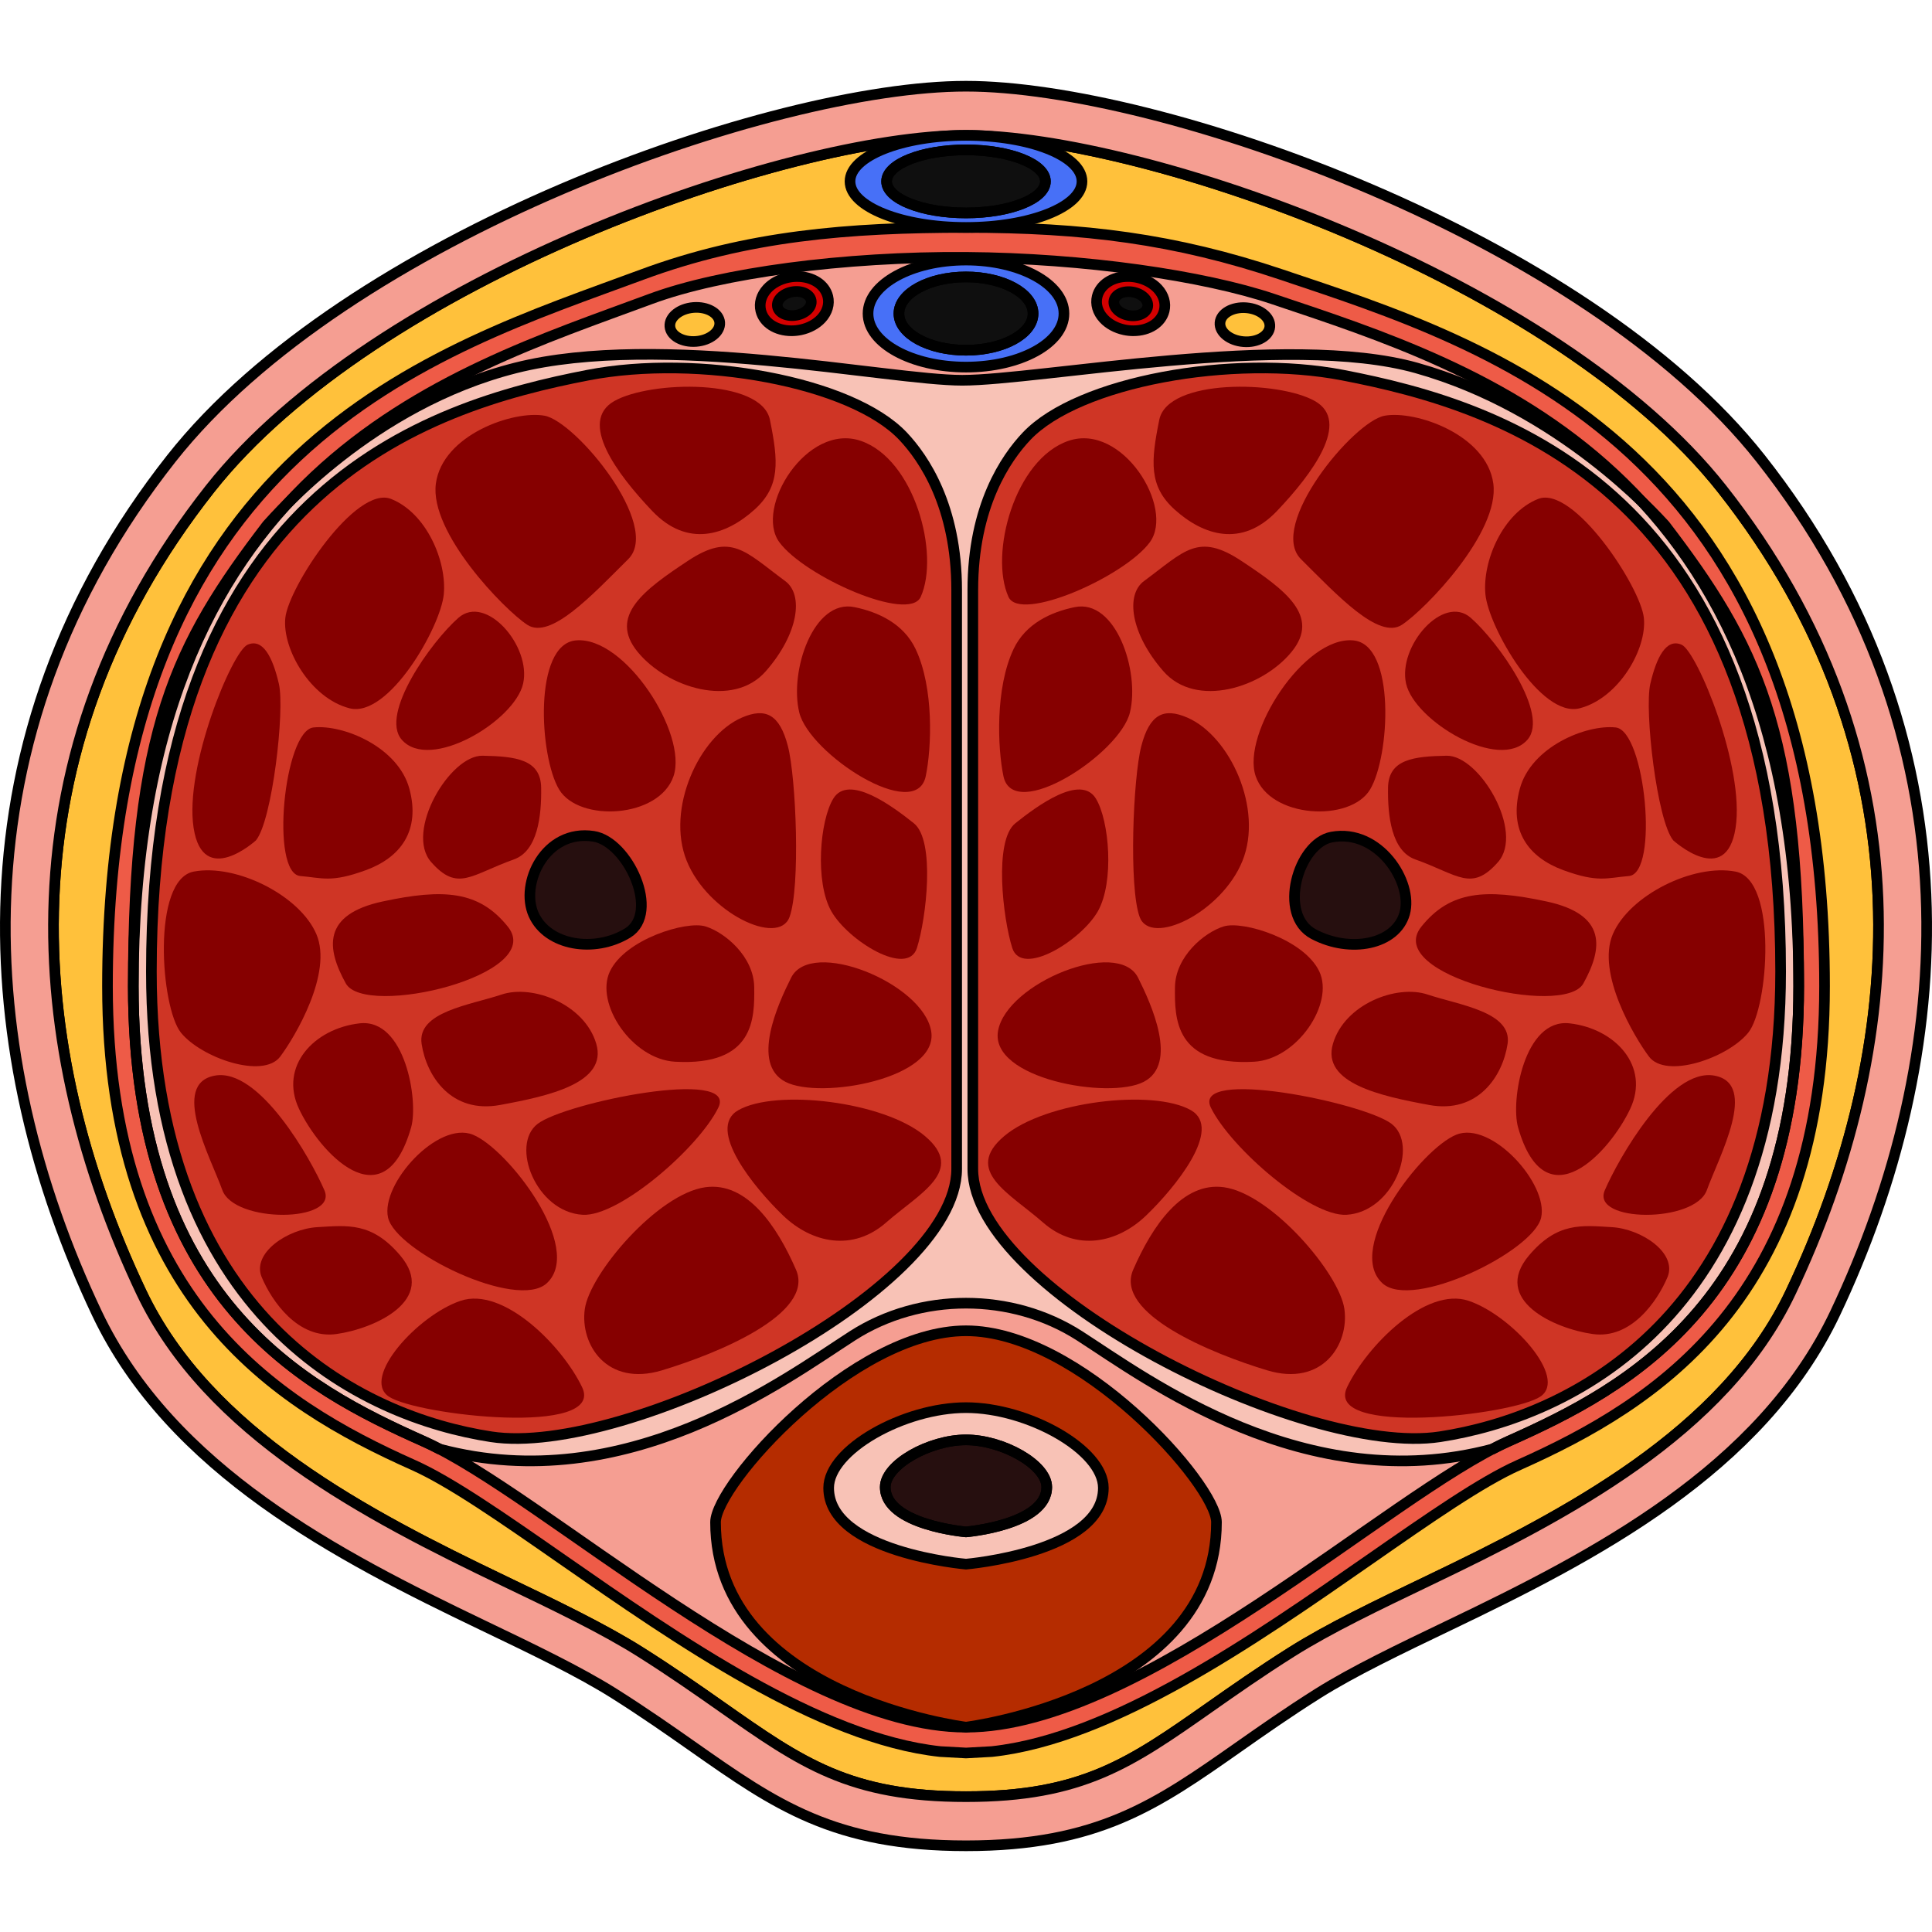 <?xml version="1.0" encoding="utf-8"?>
<!-- Created by: Science Figures, www.sciencefigures.org, Generator: Science Figures Editor -->
<svg version="1.1" id="Layer_1" xmlns="http://www.w3.org/2000/svg" xmlns:xlink="http://www.w3.org/1999/xlink" 
	 width="800px" height="800px" viewBox="0 0 181.493 166.295" enable-background="new 0 0 181.493 166.295"
	 xml:space="preserve">
<g>
	<g>
		<path fill="#FFC13B" stroke="#000000" stroke-linecap="round" stroke-linejoin="round" stroke-miterlimit="10" d="M90.747,5.116
			c-16.788,0-55.557,13.598-71.019,33.21c-19.633,24.901-17.293,52.61-6.453,75.471c6.282,13.243,21.159,20.928,34.039,27.104
			c4.804,2.303,9.343,4.479,12.851,6.692c2.943,1.856,5.445,3.613,7.652,5.163c7.481,5.253,11.997,8.423,22.929,8.423
			c10.931,0,15.447-3.17,22.927-8.423c2.209-1.551,4.711-3.308,7.654-5.164c3.508-2.213,8.047-4.389,12.851-6.692
			c12.882-6.176,27.759-13.861,34.039-27.104c10.841-22.861,13.181-50.571-6.452-75.471l0,0
			C146.304,18.714,107.535,5.116,90.747,5.116z"/>
		<path fill="#F59E92" d="M119.588,20.488c-13.144-4.415-45.434-4.826-58.437-0.012c-19.479,7.211-48.629,15.741-48.629,64.57
			c0,29.419,16.074,37.76,27.296,42.764s34.423,26.841,50.929,26.841v-0.004l0,0.004c16.505,0,39.707-21.837,50.929-26.841
			c11.222-5.004,27.296-13.345,27.296-42.764C168.972,36.216,139.277,27.102,119.588,20.488z"/>
		<path fill="#EE5B47" d="M88.321,156.944c-11.322-1.218-24.645-10.495-35.494-18.049c-5.631-3.921-10.493-7.307-13.996-8.869
			c-13.01-5.802-28.734-15.682-28.734-44.98c0-50.741,30.891-59.693,50.213-66.846c9.876-3.656,19.375-4.433,30.438-4.433
			s19.631,1.067,29.613,4.421c19.531,6.562,51.038,16.117,51.038,66.858c0,29.298-15.725,39.178-28.734,44.98
			c-3.503,1.562-8.365,4.948-13.996,8.869c-10.85,7.554-24.172,16.83-35.494,18.049c0,0-2.399,0.134-2.426,0.134L88.321,156.944z"/>
		<path fill="none" stroke="#000000" stroke-linecap="round" stroke-linejoin="round" stroke-miterlimit="10" d="M88.321,156.944
			c-11.322-1.218-24.645-10.495-35.494-18.049c-5.631-3.921-10.493-7.307-13.996-8.869c-13.01-5.802-28.734-15.682-28.734-44.98
			c0-50.741,30.891-59.693,50.213-66.846c9.876-3.656,19.375-4.433,30.438-4.433s19.631,1.067,29.613,4.421
			c19.531,6.562,51.038,16.117,51.038,66.858c0,29.298-15.725,39.178-28.734,44.98c-3.503,1.562-8.365,4.948-13.996,8.869
			c-10.85,7.554-24.172,16.83-35.494,18.049c0,0-2.399,0.134-2.426,0.134L88.321,156.944z"/>
		<path fill="#F59E92" d="M119.588,20.488c-6.489-2.18-17.644-3.831-28.841-3.912c-11.484-0.083-23.013,1.462-29.597,3.899
			c-19.479,7.211-48.629,15.741-48.629,64.57c0,29.419,16.074,37.76,27.296,42.764s34.423,26.841,50.929,26.841v-0.004l0,0.004
			c16.505,0,39.707-21.837,50.929-26.841c11.222-5.004,27.296-13.345,27.296-42.764C168.972,36.216,139.277,27.102,119.588,20.488z"
			/>
		<path fill="#F8C2B6" d="M156.394,41.723c-0.896-0.955-9.852-10.971-23.332-14.757c-12.08-3.393-35.431,1.158-42.671,1.158
			c-6.962,0-28.353-4.6-41.96-1.158C34.857,30.4,25.995,40.769,25.099,41.723c-8.631,11.274-12.578,19.227-12.578,43.322
			c0,29.419,16.074,37.76,27.296,42.764c0.464,0.207,0.955,0.452,1.458,0.713c0.003,0.001,0.006,0.002,0.009,0.003
			c17.541,4.658,32.421-6.539,38.79-10.633c6.369-4.094,14.976-4.094,21.345,0c6.369,4.094,21.25,15.292,38.79,10.633
			c0.003-0.001,0.006-0.002,0.008-0.003c0.503-0.262,0.994-0.507,1.458-0.713c11.222-5.004,27.296-13.345,27.296-42.764
			C168.972,60.951,165.026,52.997,156.394,41.723z"/>
		<path fill="none" stroke="#000000" stroke-linecap="round" stroke-linejoin="round" stroke-miterlimit="10" d="M156.394,41.723
			c-0.896-0.955-9.852-10.971-23.332-14.757c-12.08-3.393-35.431,1.158-42.671,1.158c-6.962,0-28.353-4.6-41.96-1.158
			C34.857,30.4,25.995,40.769,25.099,41.723c-8.631,11.274-12.578,19.227-12.578,43.322c0,29.419,16.074,37.76,27.296,42.764
			c0.464,0.207,0.955,0.452,1.458,0.713c0.003,0.001,0.006,0.002,0.009,0.003c17.541,4.658,32.421-6.539,38.79-10.633
			c6.369-4.094,14.976-4.094,21.345,0c6.369,4.094,21.25,15.292,38.79,10.633c0.003-0.001,0.006-0.002,0.008-0.003
			c0.503-0.262,0.994-0.507,1.458-0.713c11.222-5.004,27.296-13.345,27.296-42.764C168.972,60.951,165.026,52.997,156.394,41.723z"
			/>
		<path fill="#F59E92" stroke="#000000" stroke-miterlimit="10" d="M90.747,165.795c-12.392,0-17.924-3.885-25.581-9.261
			c-2.165-1.52-4.617-3.242-7.464-5.038c-3.282-2.07-7.702-4.189-12.383-6.433c-13.539-6.49-29.233-14.567-36.215-29.288
			C-2.317,91.69-4.576,61.693,16.103,35.468C32.57,14.583,72.618,0.5,90.747,0.5s58.177,14.083,74.644,34.968
			c20.678,26.225,18.419,56.222,6.998,80.307c-6.981,14.721-22.676,22.798-36.213,29.288c-4.682,2.244-9.102,4.363-12.384,6.433
			c-2.847,1.796-5.3,3.518-7.464,5.038C108.67,161.91,103.138,165.795,90.747,165.795z M90.747,5.116
			c-16.788,0-55.557,13.598-71.019,33.21c-19.633,24.901-17.293,52.61-6.453,75.471c6.282,13.243,21.159,20.928,34.039,27.104
			c4.804,2.303,9.343,4.479,12.851,6.692c2.943,1.856,5.445,3.613,7.652,5.163c7.481,5.253,11.997,8.423,22.929,8.423
			c10.931,0,15.447-3.17,22.927-8.423c2.209-1.551,4.711-3.308,7.654-5.164c3.508-2.213,8.047-4.389,12.851-6.692
			c12.882-6.176,27.759-13.861,34.039-27.104c10.841-22.861,13.181-50.571-6.452-75.471l0,0
			C146.304,18.714,107.535,5.116,90.747,5.116z"/>
		<ellipse fill="#4770F7" cx="90.747" cy="9.442" rx="10.896" ry="4.326"/>
		
			<ellipse fill="none" stroke="#000000" stroke-linecap="round" stroke-linejoin="round" stroke-miterlimit="10" cx="90.747" cy="9.442" rx="10.896" ry="4.326"/>
		
			<ellipse fill="#0F0F0F" stroke="#000000" stroke-linecap="round" stroke-linejoin="round" stroke-miterlimit="10" cx="90.747" cy="9.442" rx="7.46" ry="2.962"/>
		
			<ellipse fill="none" stroke="#000000" stroke-linecap="round" stroke-linejoin="round" stroke-miterlimit="10" cx="90.747" cy="9.442" rx="7.46" ry="2.962"/>
		<ellipse fill="#4770F7" cx="90.746" cy="21.859" rx="9.202" ry="5.028"/>
		
			<ellipse fill="none" stroke="#000000" stroke-linecap="round" stroke-linejoin="round" stroke-miterlimit="10" cx="90.746" cy="21.859" rx="9.202" ry="5.028"/>
		
			<ellipse fill="#0F0F0F" stroke="#000000" stroke-linecap="round" stroke-linejoin="round" stroke-miterlimit="10" cx="90.746" cy="21.859" rx="6.3" ry="3.443"/>
		
			<ellipse fill="none" stroke="#000000" stroke-linecap="round" stroke-linejoin="round" stroke-miterlimit="10" cx="90.746" cy="21.859" rx="6.3" ry="3.443"/>
		<path fill="none" stroke="#000000" stroke-linecap="round" stroke-linejoin="round" stroke-miterlimit="10" d="M119.588,20.488
			c-6.489-2.18-17.644-3.831-28.841-3.912c-11.484-0.083-23.012,1.462-29.596,3.899c-19.479,7.211-48.629,15.741-48.629,64.57
			c0,29.419,16.074,37.76,27.296,42.764s34.423,26.841,50.929,26.841v-0.004l0,0.004c16.505,0,39.707-21.837,50.929-26.841
			c11.222-5.004,27.296-13.345,27.296-42.764C168.972,36.216,139.277,27.102,119.588,20.488z"/>
		<path fill="#CF3525" d="M89.869,47.83c0-7.908-3.104-12.405-5.031-14.447c-4.858-5.148-19.287-7.738-29.607-5.742
			c-15.046,2.91-41.01,10.795-41.01,56.018c0,32.628,19.898,41.868,31.916,43.713c12.651,1.942,43.733-13.631,43.733-25.164
			S89.869,53.348,89.869,47.83z"/>
		<path fill="none" stroke="#000000" stroke-linecap="round" stroke-linejoin="round" stroke-miterlimit="10" d="M89.869,47.83
			c0-7.908-3.104-12.405-5.031-14.447c-4.858-5.148-19.287-7.738-29.607-5.742c-15.046,2.91-41.01,10.795-41.01,56.018
			c0,32.628,19.898,41.868,31.916,43.713c12.651,1.942,43.733-13.631,43.733-25.164S89.869,53.348,89.869,47.83z"/>
		<path fill="#CF3525" d="M91.387,47.83c0-7.908,3.114-12.405,5.047-14.447c4.873-5.148,19.348-7.738,29.7-5.742
			c15.093,2.91,41.139,10.795,41.139,56.018c0,32.628-19.96,41.868-32.016,43.713c-12.69,1.942-43.87-13.631-43.87-25.164
			S91.387,53.348,91.387,47.83z"/>
		<path fill="none" stroke="#000000" stroke-linecap="round" stroke-linejoin="round" stroke-miterlimit="10" d="M91.387,47.83
			c0-7.908,3.114-12.405,5.047-14.447c4.873-5.148,19.348-7.738,29.7-5.742c15.093,2.91,41.139,10.795,41.139,56.018
			c0,32.628-19.96,41.868-32.016,43.713c-12.69,1.942-43.87-13.631-43.87-25.164S91.387,53.348,91.387,47.83z"/>
		<path fill="#B52C00" d="M90.747,117.415c-10.649,0-23.529,14.445-23.529,17.984c0,16.323,23.528,19.252,23.528,19.252v-0.003
			l0.001,0.003c0,0,23.528-2.929,23.528-19.252C114.276,131.86,101.396,117.415,90.747,117.415z"/>
		<path fill="none" stroke="#000000" stroke-linecap="round" stroke-linejoin="round" stroke-miterlimit="10" d="M90.747,117.415
			c-10.649,0-23.529,14.445-23.529,17.984c0,16.323,23.528,19.252,23.528,19.252v-0.003l0.001,0.003c0,0,23.528-2.929,23.528-19.252
			C114.276,131.86,101.396,117.415,90.747,117.415z"/>
		<path fill="#F8C2B6" d="M90.747,124.635c-5.839,0-12.902,3.958-12.902,7.541c0,6.071,12.902,7.16,12.902,7.16v-0.001l0,0.001
			c0,0,12.902-1.089,12.902-7.16C103.649,128.593,96.586,124.635,90.747,124.635z"/>
		<path fill="none" stroke="#000000" stroke-linecap="round" stroke-linejoin="round" stroke-miterlimit="10" d="M90.747,124.635
			c-5.839,0-12.902,3.958-12.902,7.541c0,6.071,12.902,7.16,12.902,7.16v-0.001l0,0.001c0,0,12.902-1.089,12.902-7.16
			C103.649,128.593,96.586,124.635,90.747,124.635z"/>
		<path fill="#260F0F" stroke="#000000" stroke-linecap="round" stroke-linejoin="round" stroke-miterlimit="10" d="M90.747,127.663
			c-3.434,0-7.587,2.327-7.587,4.434c0,3.57,7.586,4.21,7.586,4.21v-0.001l0,0.001c0,0,7.586-0.641,7.586-4.21
			C98.333,129.991,94.181,127.663,90.747,127.663z"/>
		<path fill="none" stroke="#000000" stroke-linecap="round" stroke-linejoin="round" stroke-miterlimit="10" d="M90.747,127.663
			c-3.434,0-7.587,2.327-7.587,4.434c0,3.57,7.586,4.21,7.586,4.21v-0.001l0,0.001c0,0,7.586-0.641,7.586-4.21
			C98.333,129.991,94.181,127.663,90.747,127.663z"/>
		<path fill="#260F0F" stroke="#000000" stroke-linecap="round" stroke-linejoin="round" stroke-miterlimit="10" d="M55.757,70.964
			c-4.534-0.703-6.934,4.447-5.624,7.359c1.309,2.912,5.71,3.628,8.825,1.729C62.072,78.152,58.984,71.464,55.757,70.964z"/>
		<path fill="#260F0F" stroke="#000000" stroke-linecap="round" stroke-linejoin="round" stroke-miterlimit="10" d="M125.102,71.035
			c4.42-0.815,7.677,4.248,6.851,7.179c-0.826,2.931-5.111,3.756-8.543,1.945S121.956,71.615,125.102,71.035z"/>
		<path fill="#D40000" d="M74.359,23.473c-1.452,0-2.614-0.756-2.888-1.881c-0.174-0.709,0.045-1.461,0.602-2.065
			c0.476-0.517,1.167-0.892,1.944-1.057c0.284-0.06,0.573-0.091,0.86-0.091c1.454,0,2.615,0.756,2.89,1.882
			c0.173,0.707-0.046,1.459-0.602,2.063c-0.477,0.517-1.168,0.893-1.945,1.058C74.935,23.442,74.645,23.473,74.359,23.473z"/>
		<path fill="#D40000" d="M106.476,23.473c-0.286,0-0.575-0.031-0.859-0.091c-0.777-0.165-1.468-0.54-1.945-1.058
			c-0.557-0.603-0.776-1.357-0.602-2.065c0.275-1.125,1.436-1.881,2.89-1.881c0.286,0,0.576,0.031,0.86,0.091
			c0.777,0.165,1.468,0.54,1.944,1.057c0.557,0.604,0.776,1.357,0.602,2.065c-0.275,1.125-1.436,1.881-2.888,1.881
			C106.477,23.473,106.477,23.473,106.476,23.473z"/>
		<path fill="none" stroke="#000000" stroke-linecap="round" stroke-linejoin="round" stroke-miterlimit="10" d="M74.359,23.473
			c-1.452,0-2.614-0.756-2.888-1.881c-0.174-0.709,0.045-1.461,0.602-2.065c0.476-0.517,1.167-0.892,1.944-1.057
			c0.284-0.06,0.573-0.091,0.86-0.091c1.454,0,2.615,0.756,2.89,1.882c0.173,0.707-0.046,1.459-0.602,2.063
			c-0.477,0.517-1.168,0.893-1.945,1.058C74.935,23.442,74.645,23.473,74.359,23.473z"/>
		
			<ellipse transform="matrix(0.984 -0.178 0.178 0.984 -2.532 13.606)" fill="#0F0F0F" stroke="#000000" stroke-linecap="round" stroke-linejoin="round" stroke-miterlimit="10" cx="74.618" cy="20.925" rx="1.608" ry="1.116"/>
		<path fill="none" stroke="#000000" stroke-linecap="round" stroke-linejoin="round" stroke-miterlimit="10" d="M106.476,23.473
			c-0.286,0-0.575-0.031-0.859-0.091c-0.777-0.165-1.468-0.54-1.945-1.058c-0.557-0.603-0.776-1.357-0.602-2.065
			c0.275-1.125,1.436-1.881,2.89-1.881c0.286,0,0.576,0.031,0.86,0.091c0.777,0.165,1.468,0.54,1.944,1.057
			c0.557,0.604,0.776,1.357,0.602,2.065c-0.275,1.125-1.436,1.881-2.888,1.881C106.477,23.473,106.477,23.473,106.476,23.473z"/>
		
			<ellipse transform="matrix(0.178 -0.984 0.984 0.178 66.733 121.727)" fill="#0F0F0F" stroke="#000000" stroke-linecap="round" stroke-linejoin="round" stroke-miterlimit="10" cx="106.217" cy="20.925" rx="1.116" ry="1.608"/>
		
			<ellipse transform="matrix(0.997 -0.079 0.079 0.997 -1.598 5.199)" fill="#FFC13B" stroke="#000000" stroke-miterlimit="10" cx="65.255" cy="22.905" rx="2.347" ry="1.598"/>
		
			<ellipse transform="matrix(0.079 -0.997 0.997 0.079 84.877 137.642)" fill="#FFC13B" stroke="#000000" stroke-miterlimit="10" cx="116.898" cy="22.905" rx="1.598" ry="2.347"/>
	</g>
	<g>
		<path fill="#860000" d="M86.492,48.473c1.816-4.029-0.587-12.946-5.643-14.662c-5.056-1.716-9.999,6.307-7.637,9.526
			S85.39,50.918,86.492,48.473z"/>
		<path fill="#860000" d="M73.764,46.988c-3.798-2.799-5.061-4.604-9.157-1.892c-4.096,2.712-7.459,5.178-4.708,8.543
			c2.751,3.366,8.962,5.34,12.042,1.816C75.022,51.931,75.513,48.277,73.764,46.988z"/>
		<path fill="#860000" d="M70.88,40.273c-2.651,2.39-6.277,3.628-9.606,0.134c-3.329-3.495-6.972-8.405-3.561-10.334
			c3.411-1.929,13.826-2.134,14.615,1.767S73.324,38.069,70.88,40.273z"/>
		<path fill="#860000" d="M59.016,44.928c-3.392,3.369-7.298,7.596-9.483,6.167c-2.184-1.429-9.208-8.681-8.587-13.266
			c0.62-4.585,7.281-6.903,10.208-6.376C54.081,31.981,62.186,41.78,59.016,44.928z"/>
		<path fill="#860000" d="M41.69,48.221c-0.289,3.084-5.185,11.655-8.851,10.718s-6.342-5.573-6.036-8.489
			c0.306-2.916,6.618-12.505,9.942-11.176S41.981,45.126,41.69,48.221z"/>
		<path fill="#860000" d="M37.73,61.877c2.631,3.058,10.628-1.748,11.413-5.263c0.785-3.515-3.496-8.442-6.078-6.175
			C40.482,52.706,35.668,59.48,37.73,61.877z"/>
		<path fill="#860000" d="M54.103,52.559c-4.008,0.357-3.451,10.898-1.579,14.008c1.872,3.11,9.412,2.704,10.75-1.261
			S58.718,52.148,54.103,52.559z"/>
		<path fill="#860000" d="M69.692,59.812c-4.013,1.737-7.149,8.576-5.183,13.455c1.966,4.88,8.633,8.077,9.66,5.278
			c1.027-2.799,0.624-13.054-0.154-16.054C73.238,59.492,71.909,58.853,69.692,59.812z"/>
		<path fill="#860000" d="M80.269,49.435c-3.856-0.791-6.131,6.014-5.186,9.897c0.945,3.883,10.956,10.411,11.881,5.987
			c0.56-2.676,0.779-8.298-0.953-11.95C84.878,50.982,82.5,49.892,80.269,49.435z"/>
		<path fill="#860000" d="M78.287,67.412c-1.272,2.061-1.752,7.853-0.187,10.602s7.155,6.223,8.038,3.436
			c0.883-2.787,1.742-10.084-0.289-11.709C83.819,68.117,79.721,65.09,78.287,67.412z"/>
		<path fill="#860000" d="M74.318,84.247c-1.253,2.502-3.797,8.086-0.533,9.782c3.264,1.696,14.5-0.298,13.685-4.795
			C86.655,84.738,76.197,80.496,74.318,84.247z"/>
		<path fill="#860000" d="M69.349,96.697c-3.028,1.735,1.495,7.279,4.211,9.887c2.716,2.609,6.559,3.407,9.689,0.657
			c3.13-2.749,7.509-4.85,3.644-8.116C83.029,95.858,72.883,94.672,69.349,96.697z"/>
		<path fill="#860000" d="M66.264,103.929c-4.464,0.608-10.86,8.106-11.327,11.442c-0.468,3.336,2.076,7.32,7.248,5.761
			s14.394-5.314,12.593-9.453C72.977,107.541,70.151,103.4,66.264,103.929z"/>
		<path fill="#860000" d="M54.679,122.706c-1.864-3.882-7.393-9.462-11.417-8.105s-9.346,7.237-6.738,8.995
			C39.133,125.354,56.923,127.38,54.679,122.706z"/>
		<path fill="#860000" d="M51.372,112.942c-2.8,2.602-14.214-2.995-14.919-6.163c-0.705-3.168,4.683-9.11,7.971-7.785
			C47.712,100.32,54.904,109.659,51.372,112.942z"/>
		<path fill="#860000" d="M54.739,106.518c-4.375-0.252-6.84-6.557-4.226-8.549c2.614-1.992,18.831-5.311,16.964-1.511
			C65.609,100.257,58.142,106.714,54.739,106.518z"/>
		<path fill="#860000" d="M63.415,92.14c-4.038-0.225-7.55-5.465-6.122-8.481s7.165-4.79,8.982-4.23s4.545,2.826,4.577,5.721
			S70.893,92.557,63.415,92.14z"/>
		<path fill="#860000" d="M48.274,73.136c-4.037,1.438-5.275,3.083-7.772,0.247c-2.497-2.835,1.737-10.048,4.836-9.989
			c3.099,0.059,5.456,0.336,5.498,3C50.879,69.059,50.509,72.34,48.274,73.136z"/>
		<path fill="#860000" d="M47.711,79.458c-2.703-3.375-6.011-3.603-11.747-2.377c-5.737,1.226-5.292,4.436-3.477,7.705
			C34.301,88.054,51.354,84.007,47.711,79.458z"/>
		<path fill="#860000" d="M56.013,90.453c-1.088-3.711-5.968-5.605-8.898-4.623c-2.93,0.983-7.965,1.612-7.507,4.64
			c0.458,3.028,2.787,6.574,7.363,5.734C51.547,95.364,57.096,94.147,56.013,90.453z"/>
		<path fill="#860000" d="M38.624,98.301c0.701-2.469-0.552-10.257-4.845-9.767s-7.561,4.031-5.698,8.017
			C29.945,100.538,36.051,107.357,38.624,98.301z"/>
		<path fill="#860000" d="M37.586,110.328c-2.667-3.143-4.946-2.809-7.76-2.649c-2.814,0.16-6.194,2.447-5.238,4.709
			c0.956,2.262,3.416,5.834,7.015,5.333S41.147,114.524,37.586,110.328z"/>
		<path fill="#860000" d="M30.478,104.224c-1.271-2.956-6.116-11.544-10.298-10.779s-0.433,7.603,0.705,10.749
			S31.777,107.246,30.478,104.224z"/>
		<path fill="#860000" d="M26.328,91.653c1.385-1.853,4.95-7.843,3.393-11.495c-1.557-3.652-7.557-6.64-11.524-5.88
			s-3.109,12.77-1.2,15.132C18.906,91.772,24.722,93.8,26.328,91.653z"/>
		<path fill="#860000" d="M28.212,74.695c-2.851-0.238-1.54-13.654,1.233-13.956c2.773-0.302,7.949,1.816,9.012,5.757
			s-0.825,6.457-4.094,7.651S30.306,74.87,28.212,74.695z"/>
		<path fill="#860000" d="M24.04,71.349c1.534-1.835,2.732-12.231,2.159-14.707c-0.574-2.476-1.493-4.312-2.944-3.675
			c-1.451,0.637-5.951,11.508-5.067,17.207C19.073,75.871,24.04,71.349,24.04,71.349z"/>
	</g>
	<g>
		<path fill="#860000" d="M94.737,48.473c-1.816-4.029,0.587-12.946,5.643-14.662c5.056-1.716,9.999,6.307,7.637,9.526
			S95.839,50.918,94.737,48.473z"/>
		<path fill="#860000" d="M107.465,46.988c3.798-2.799,5.061-4.604,9.157-1.892c4.096,2.712,7.459,5.178,4.708,8.543
			c-2.751,3.366-8.962,5.34-12.042,1.816C106.207,51.931,105.717,48.277,107.465,46.988z"/>
		<path fill="#860000" d="M110.35,40.273c2.651,2.39,6.277,3.628,9.606,0.134c3.329-3.495,6.972-8.405,3.561-10.334
			c-3.411-1.929-13.826-2.134-14.615,1.767C108.113,35.741,107.906,38.069,110.35,40.273z"/>
		<path fill="#860000" d="M122.214,44.928c3.392,3.369,7.298,7.596,9.482,6.167c2.184-1.429,9.208-8.681,8.587-13.266
			s-7.281-6.903-10.208-6.376C127.148,31.981,119.044,41.78,122.214,44.928z"/>
		<path fill="#860000" d="M139.539,48.221c0.289,3.084,5.185,11.655,8.851,10.718c3.666-0.937,6.342-5.573,6.036-8.489
			c-0.306-2.916-6.618-12.505-9.942-11.176S139.249,45.126,139.539,48.221z"/>
		<path fill="#860000" d="M143.5,61.877c-2.631,3.058-10.628-1.748-11.413-5.263c-0.785-3.515,3.496-8.442,6.078-6.175
			C140.747,52.706,145.561,59.48,143.5,61.877z"/>
		<path fill="#860000" d="M127.127,52.559c4.008,0.357,3.451,10.898,1.579,14.008c-1.872,3.11-9.412,2.704-10.75-1.261
			C116.617,61.34,122.511,52.148,127.127,52.559z"/>
		<path fill="#860000" d="M111.537,59.812c4.013,1.737,7.149,8.576,5.183,13.455c-1.966,4.88-8.633,8.077-9.66,5.278
			c-1.027-2.799-0.624-13.054,0.154-16.054C107.992,59.492,109.321,58.853,111.537,59.812z"/>
		<path fill="#860000" d="M100.961,49.435c3.856-0.791,6.131,6.014,5.186,9.897s-10.956,10.411-11.882,5.987
			c-0.56-2.676-0.779-8.298,0.953-11.95C96.351,50.982,98.729,49.892,100.961,49.435z"/>
		<path fill="#860000" d="M102.942,67.412c1.272,2.061,1.752,7.853,0.187,10.602s-7.155,6.223-8.038,3.436
			c-0.883-2.787-1.742-10.084,0.289-11.709C97.411,68.117,101.509,65.09,102.942,67.412z"/>
		<path fill="#860000" d="M106.911,84.247c1.253,2.502,3.797,8.086,0.533,9.782c-3.264,1.696-14.5-0.298-13.685-4.795
			C94.575,84.738,105.033,80.496,106.911,84.247z"/>
		<path fill="#860000" d="M111.881,96.697c3.028,1.735-1.495,7.279-4.211,9.887c-2.716,2.609-6.559,3.407-9.689,0.657
			s-7.509-4.85-3.644-8.116C98.201,95.858,108.346,94.672,111.881,96.697z"/>
		<path fill="#860000" d="M114.966,103.929c4.464,0.608,10.86,8.106,11.327,11.442s-2.076,7.32-7.248,5.761
			c-5.172-1.559-14.394-5.314-12.593-9.453C108.253,107.541,111.079,103.4,114.966,103.929z"/>
		<path fill="#860000" d="M126.55,122.706c1.864-3.882,7.393-9.462,11.417-8.105s9.346,7.237,6.738,8.995
			C142.097,125.354,124.306,127.38,126.55,122.706z"/>
		<path fill="#860000" d="M129.857,112.942c2.8,2.602,14.214-2.995,14.919-6.163c0.705-3.168-4.683-9.11-7.971-7.785
			C133.517,100.32,126.325,109.659,129.857,112.942z"/>
		<path fill="#860000" d="M126.49,106.518c4.375-0.252,6.84-6.557,4.226-8.549s-18.831-5.311-16.964-1.511
			C115.62,100.257,123.088,106.714,126.49,106.518z"/>
		<path fill="#860000" d="M117.814,92.14c4.038-0.225,7.55-5.465,6.122-8.481s-7.165-4.79-8.982-4.23s-4.545,2.826-4.577,5.721
			C110.345,88.045,110.336,92.557,117.814,92.14z"/>
		<path fill="#860000" d="M132.955,73.136c4.037,1.438,5.275,3.083,7.772,0.247c2.497-2.835-1.737-10.048-4.836-9.989
			s-5.456,0.336-5.498,3C130.35,69.059,130.721,72.34,132.955,73.136z"/>
		<path fill="#860000" d="M133.518,79.458c2.703-3.375,6.011-3.603,11.747-2.377c5.737,1.226,5.292,4.436,3.477,7.705
			C146.928,88.054,129.875,84.007,133.518,79.458z"/>
		<path fill="#860000" d="M125.217,90.453c1.088-3.711,5.968-5.605,8.898-4.623s7.965,1.612,7.507,4.64
			c-0.458,3.028-2.787,6.574-7.363,5.734C129.682,95.364,124.133,94.147,125.217,90.453z"/>
		<path fill="#860000" d="M142.606,98.301c-0.701-2.469,0.552-10.257,4.845-9.767c4.294,0.49,7.561,4.031,5.698,8.017
			C151.285,100.538,145.178,107.357,142.606,98.301z"/>
		<path fill="#860000" d="M143.643,110.328c2.667-3.143,4.946-2.809,7.76-2.649c2.814,0.16,6.194,2.447,5.238,4.709
			s-3.416,5.834-7.015,5.333C146.027,117.22,140.083,114.524,143.643,110.328z"/>
		<path fill="#860000" d="M150.752,104.224c1.271-2.956,6.116-11.544,10.298-10.779c4.183,0.765,0.433,7.603-0.705,10.749
			C159.207,107.34,149.453,107.246,150.752,104.224z"/>
		<path fill="#860000" d="M154.902,91.653c-1.385-1.853-4.95-7.843-3.393-11.495s7.557-6.64,11.524-5.88s3.109,12.77,1.2,15.132
			C162.324,91.772,156.507,93.8,154.902,91.653z"/>
		<path fill="#860000" d="M153.017,74.695c2.851-0.238,1.54-13.654-1.233-13.956c-2.773-0.302-7.949,1.816-9.012,5.757
			s0.825,6.457,4.094,7.651S150.923,74.87,153.017,74.695z"/>
		<path fill="#860000" d="M157.189,71.349c-1.534-1.835-2.732-12.231-2.159-14.707c0.574-2.476,1.493-4.312,2.944-3.675
			c1.451,0.637,5.951,11.508,5.067,17.207S157.189,71.349,157.189,71.349z"/>
	</g>
</g>
</svg>
